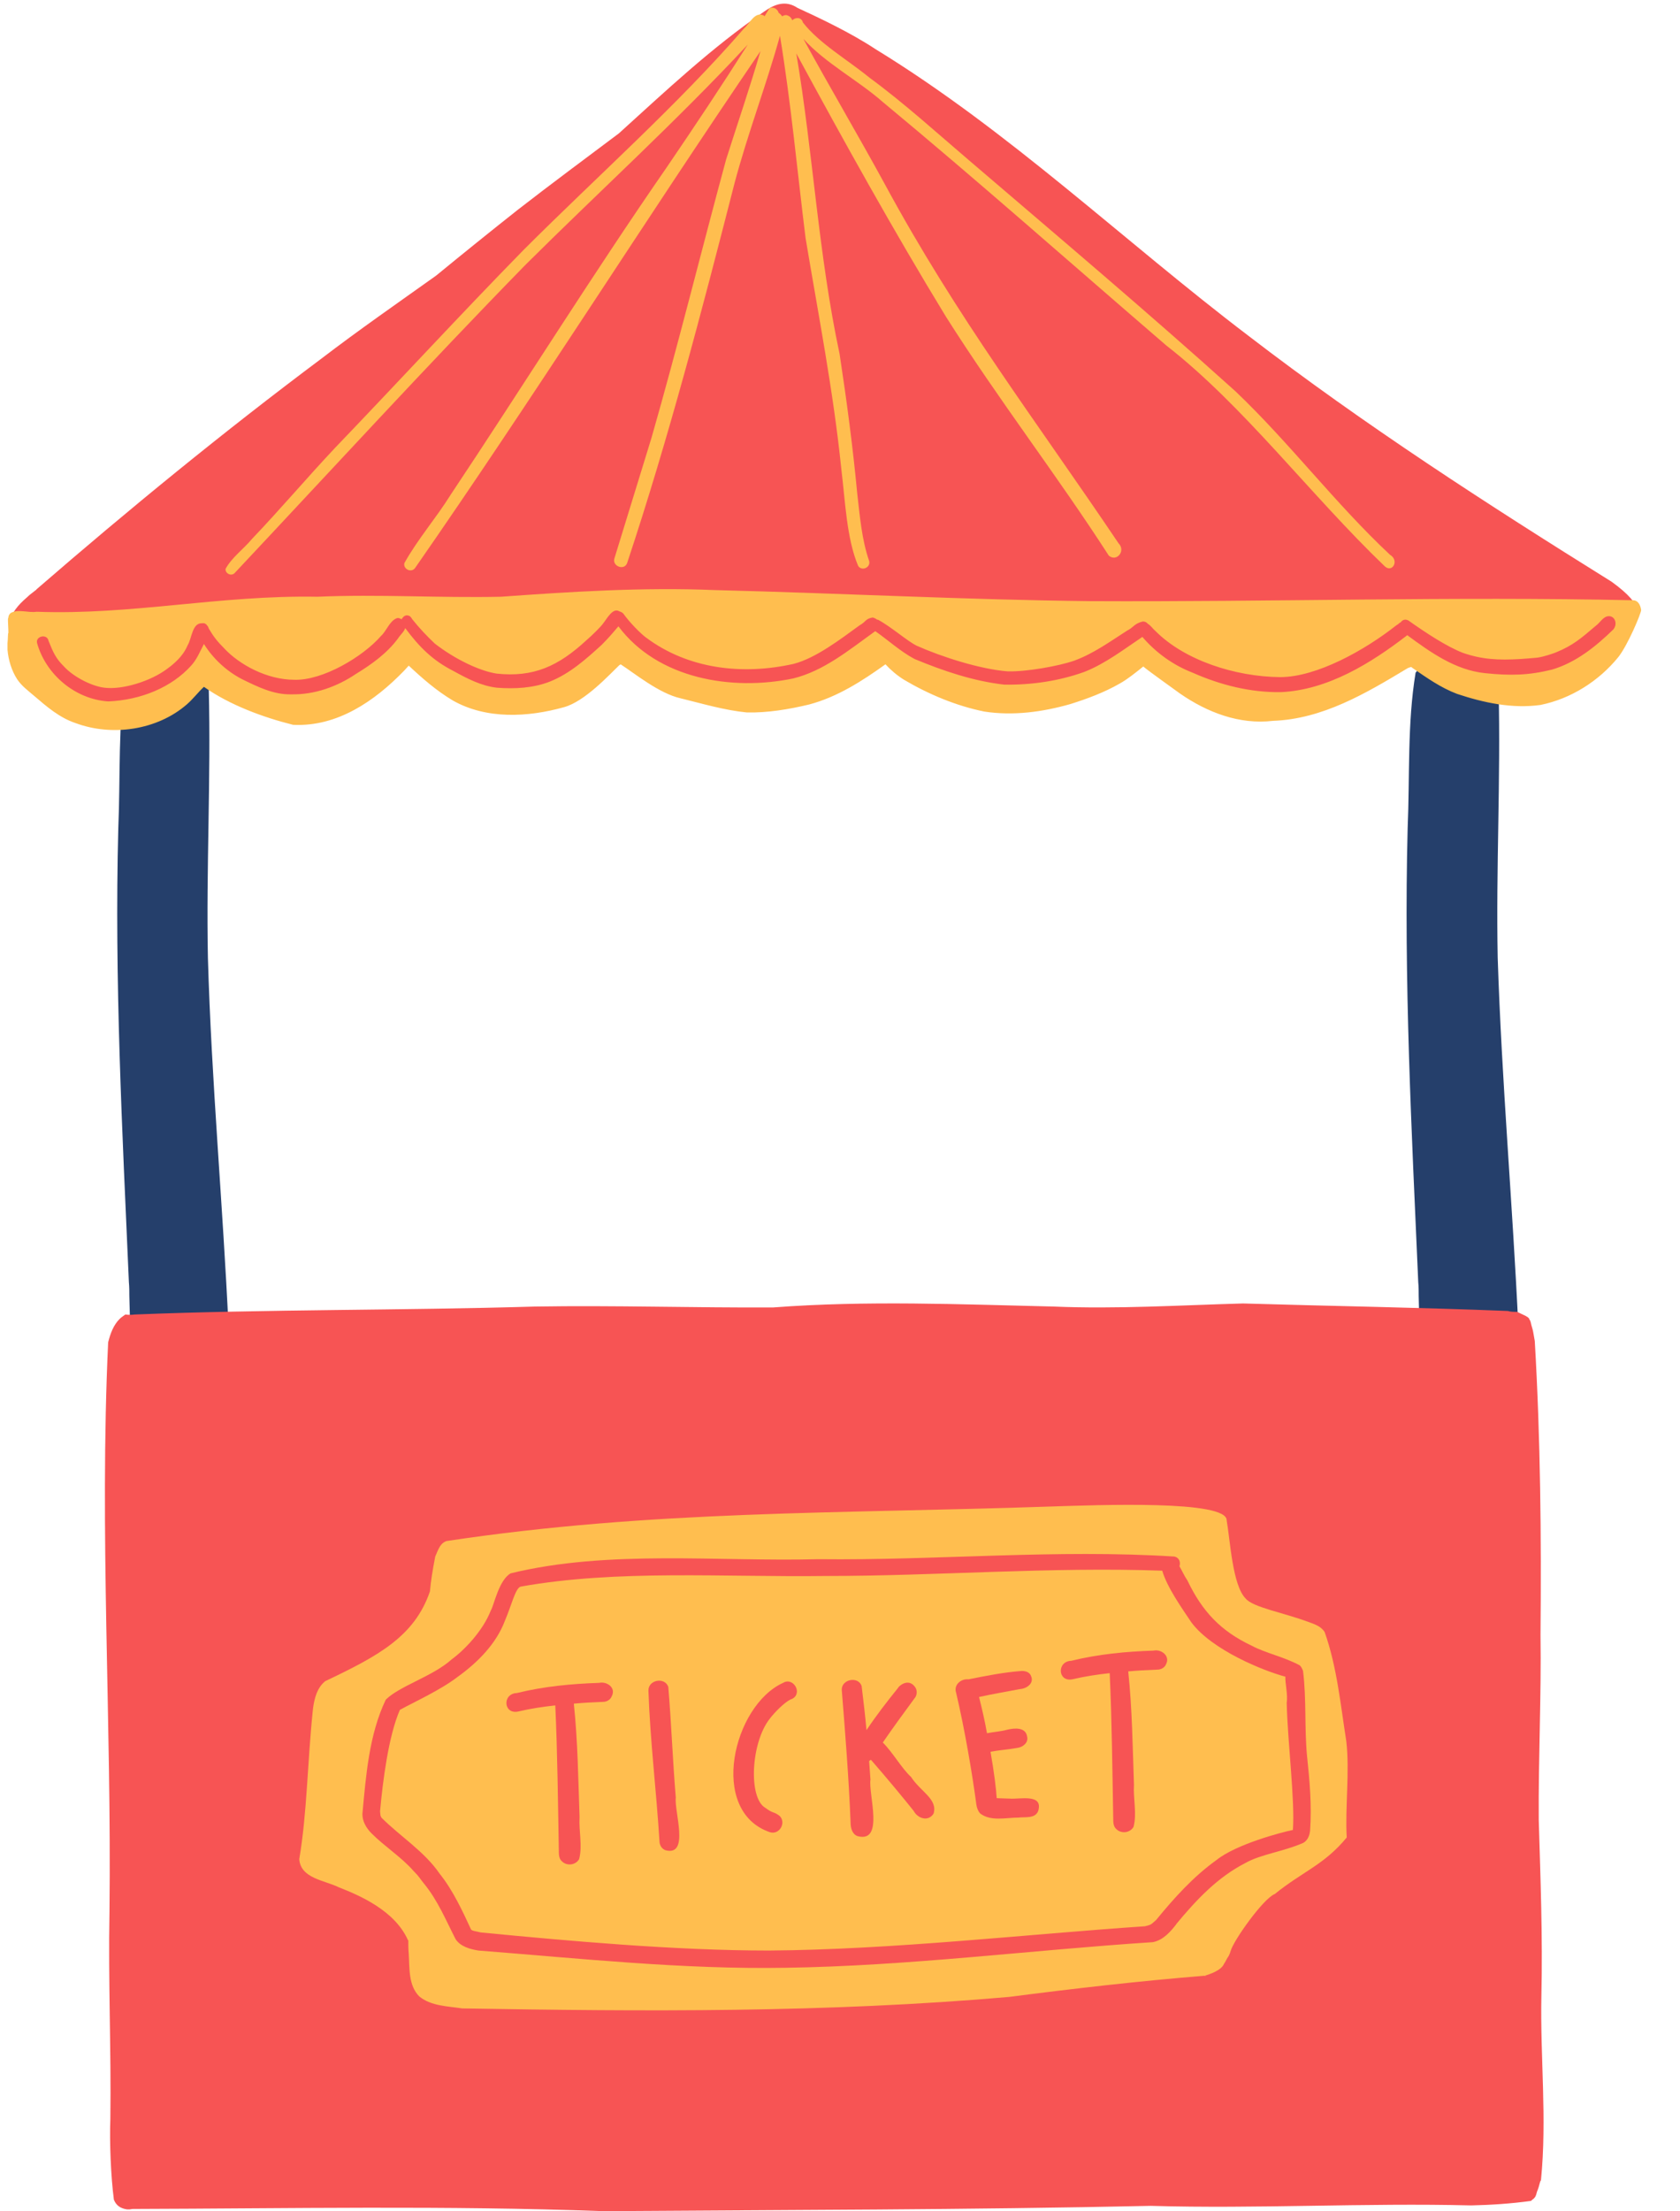 <?xml version="1.0" encoding="UTF-8" standalone="no"?><svg xmlns="http://www.w3.org/2000/svg" xmlns:xlink="http://www.w3.org/1999/xlink" fill="#000000" height="500.6" preserveAspectRatio="xMidYMid meet" version="1" viewBox="-1.7 -0.8 380.6 500.6" width="380.6" zoomAndPan="magnify"><g><g id="change1_1"><path d="M51.6,318.4c-0.9-5.9-0.9-12-1.5-18.3C48.8,272,46.2,244,45.4,216c-0.4-20.2,0.7-40.4,0.2-60.7 c0.7-6-3.6-2.9-6-3.2c-3.4-0.4-6.4-1.3-10.6-1.7c-0.9,0-1.7,0.4-2.2,1.1C25,163,25.6,175,25.1,186.7c-0.9,34.3,0.9,68.5,2.4,102.8 c0.1,1,0.1,2.1,0.1,3.1c0.1,4,0.2,8.1,0.4,12.1c0,1.4,0.1,2.8,0.2,4.2c0.2,3.8,0.4,7.6,0.6,11.4c-0.1,3.6,4.3,3.5,6.9,3.5 c5-0.2,10.2-0.1,15.1-1.3C52.4,321.7,51.7,319.8,51.6,318.4z" fill="#253f6b"/></g><g id="change1_2"><path d="M343.7,318.4c-0.9-5.9-0.9-12-1.4-18.3c-1.3-28.1-3.8-56.1-4.7-84.1c-0.4-20.2,0.7-40.4,0.2-60.7 c0.7-6-3.6-2.9-6-3.2c-3.4-0.4-6.4-1.3-10.6-1.7c-0.9,0-1.7,0.4-2.2,1.1c-1.9,11.5-1.3,23.5-1.8,35.2c-0.9,34.3,0.9,68.5,2.4,102.8 c0.1,1,0.1,2.1,0.1,3.1c0.1,4,0.2,8.1,0.3,12.1c0,1.4,0.1,2.8,0.2,4.2c0.2,3.8,0.4,7.6,0.6,11.4c-0.1,3.6,4.3,3.5,6.9,3.5 c5-0.2,10.2-0.1,15.1-1.3C344.5,321.7,343.9,319.8,343.7,318.4z" fill="#253f6b"/></g><g><g id="change2_2"><path d="M363.4,130.9c-28.1-17.5-56-35.5-82.3-55.7c-28.3-21.5-54.1-46.3-84.5-64.9C191,6.6,184,3.3,179,1 c-2.7-1.8-5.2-0.9-7.7,0.9c-11.8,8.1-22.2,17.9-32.8,27.5c-7.6,5.7-15.3,11.4-22.9,17.3c-6.2,4.9-12.4,9.9-18.5,14.9 c-8.7,6.2-17.5,12.3-26,18.8C48.9,97,27.5,114.5,6.6,132.6c-0.1,0.1-0.1,0.2-0.2,0.2c-0.5,0.4-0.9,0.7-1.4,1.1 c-1.8,1.6-3.8,3.3-4.3,5.7c-2.4,13.6,104.8,2.2,118.2,2.2c61.2-4.2,122.6-1.3,183.9-0.1c16.1,0.4,32.2,0.6,48.3,0 C359.3,141.4,378.9,142.1,363.4,130.9z" fill="#f75454"/></g><g id="change3_1"><path d="M368.3,135.1c-41-0.9-81.9,0.4-122.9,0.2c-28.3-0.3-56.6-1.8-85-2.5c-16.6-0.7-33.2,0.4-48.6,1.5 c-13.9,0.3-27.7-0.6-41.6,0c-22.1-0.4-42.1,4.2-63.6,3.4c-1.9,0.3-4.2-0.7-5.9,0.3c-0.3,0.3-0.5,0.6-0.5,1c0,0.1-0.1,0.2-0.1,0.4 c0,1,0.1,2,0.1,3.1c0,0.1-0.1,0.3,0,0.4c-0.1-1.4-0.1,1.4-0.2,1.9c0,0.5,0,1,0,1.5c0.2,2.3,0.9,4.7,2.2,6.7c1,1.5,2.5,2.6,3.9,3.8 c2.8,2.4,5.7,4.9,9.3,6.1c8.3,3.1,18.5,1.6,25.2-4.2c1.4-1.2,2.5-2.7,3.9-4c5.8,4.1,13.4,6.9,20.2,8.6c10,0.5,18.5-5.4,25.1-12.2 c0.4-0.4,0.8-0.9,1.1-1.2c3.1,2.9,6.3,5.7,10,7.9c7.6,4.3,17,3.8,25.2,1.5c4.7-1.3,10.2-7.3,12.5-9.5c0.2-0.1,0.2-0.1,0.3-0.2 c3.1,2,8.7,6.6,13.6,7.7c4.9,1.2,9.9,2.7,15,3.2c4.7,0.1,9.5-0.7,14.1-1.8c6.4-1.7,12-5.3,17.3-9.1c1.2,1.3,2.6,2.5,4.2,3.5 c5.6,3.3,11.8,5.9,18.2,7.2c6.5,1,13.2,0.1,19.5-1.7c3.8-1.2,7.6-2.6,11.1-4.6c1.7-0.9,4.3-3,5.4-3.9c1.7,1.4,6,4.4,8.3,6.1 c6.2,4.3,13.5,7.1,21.1,6.2c11.2-0.4,21-6.2,30.3-11.8c0.3-0.2,0.6-0.3,1-0.4c0.1,0.1,0.3,0.2,0.4,0.3c3.2,2.2,6.3,4.4,10,5.8 c6,2,12.5,3.4,18.9,2.5c6.9-1.4,13.2-5.4,17.6-10.8c2.1-2.6,5.2-9.9,5.2-10.7C369.9,135.9,369.2,135.1,368.3,135.1z" fill="#ffbe4f"/></g><g fill="#f75454" id="change2_5"><path d="M315.6,139.9c0,0,0.1-0.1,0.1-0.1C315.5,140,315.5,140,315.6,139.9z"/><path d="M362.8,138.7c-1.3,0-2,1.5-3,2.2c-3.3,2.8-5.1,4.4-9,6c-0.5,0.2-2.7,1-4.3,1.2c-0.1,0-3.3,0.3-3.7,0.3 c-5.1,0.3-8.8,0.1-13.1-1.4c-3.6-1.4-8.2-4.4-12.3-7.3c-0.7-0.4-1.3-0.2-1.7,0.3c0,0-0.1,0.1-0.1,0.1c-0.4,0.2-0.7,0.5-0.3,0.2 c-0.2,0.2-0.4,0.3-0.7,0.5c-7.1,5.6-18,11.7-26.3,11.7c-10.2-0.1-21.6-3.8-28.2-10.4c-0.6-0.5-1.1-1.3-1.8-1.7 c-0.2-0.3-0.6-0.5-1.1-0.5c-2,0.5-2,1.3-3.6,2.1c-3.9,2.5-7.6,5.2-12,6.8c-3.5,1.2-10.7,2.5-15,2.4c-6.3-0.5-15-3.3-20.6-5.8 c-2.1-1-5.8-4.3-8.8-5.9c-0.1,0-0.1,0-0.2,0c-0.2-0.2-0.6-0.4-1-0.5c-1.7,0.3-1.4,0.9-3,1.8c-4.4,3.2-9.9,7.4-14.9,8.7 c-11.6,2.6-23.9,1.2-33.5-6c-1.2-0.9-3.6-3.3-5.1-5.4c-0.3-0.3-0.6-0.4-0.9-0.5c-1.5-0.9-2.8,1.7-3.7,2.8 c-0.4,0.6-2.4,2.6-3.8,3.8c-6.3,5.8-11.9,8.4-20.3,7.5c-3.9-0.6-9.5-3.3-14-6.8c-1.8-1.7-3.5-3.5-5.1-5.5 c-0.1-0.2-0.5-0.8-0.8-0.8c-0.7-0.3-1.3,0.2-1.6,0.8c-0.4-0.2-0.8-0.4-1.2-0.2c-1.6,0.7-2.2,2.8-3.5,4 c-4.1,4.7-13.2,10.1-19.6,9.9c-6.3,0-12.5-3.5-15.8-7c-1.8-1.8-2.6-2.9-3.6-4.6c-0.1-0.3-0.2-0.6-0.5-0.8c0,0,0,0,0-0.1 c-0.2-0.1-0.3-0.2-0.5-0.3c0,0,0,0-0.1,0c-0.1,0-0.1,0-0.2,0c-0.1,0-0.2,0-0.2,0c-2.3-0.1-2.3,3.4-3.3,5 c-0.7,1.7-2.1,3.5-4.6,5.3c-3.7,2.8-10.1,4.8-14.2,4.3c-2.8-0.3-7-2.4-9.2-4.8c-1.9-1.9-2.4-3.1-3.5-5.8c-0.3-1.7-3-1.1-2.6,0.5 c2,7.1,8.6,12.7,16.1,13.2c7.4-0.3,14.4-3.2,18.8-8.1c1.3-1.4,2-3.2,2.9-4.9c2,3.2,5,6.1,8.7,8c3.5,1.7,7.1,3.5,11.1,3.4 c5.2,0.1,10.3-1.7,14.6-4.6c3.6-2.2,7.1-4.7,9.6-8.1c0.5-0.8,1.3-1.4,1.6-2.3c3.2,4.3,6.2,7.3,10.9,9.7c3.1,1.7,6.3,3.4,9.9,3.8 c4,0.3,8.2,0.1,12-1.4c4.5-1.8,8.2-5.1,11.7-8.3c1.7-1.7,2.6-2.8,3.8-4.2c8.9,11.9,25.7,14.7,39.6,11.8 c6.9-1.7,12.6-6.4,18.3-10.5c0.1-0.1,0.2-0.1,0.3-0.2c3,2.1,5.7,4.6,8.9,6.3c6.5,2.7,13.3,5,20.3,5.8c6.1,0.1,12.4-0.8,18.2-2.9 c4.8-1.9,8.9-5.1,13.1-7.9c3.1,3.6,7,6.4,11.4,8.1c6.3,2.8,13.1,4.5,20,4.4c10.6-0.5,20.3-6.5,28.5-12.8c0,0,0.1-0.1,0.1-0.1 c5.3,3.9,10.9,7.9,17.6,8.6c5.8,0.6,9.9,0.5,15.2-0.8c5.4-1.6,9.9-5.2,13.9-9.1C364.8,140.5,364.2,138.7,362.8,138.7z"/></g><g id="change3_2"><path d="M313.2,124.8c-12.4-11.6-22.7-25.3-35-37c-20.1-18.1-40.5-35.3-60.6-52.5c-6.7-5.7-14.4-12.7-22.3-18.5 C190,12.5,184,9.1,180.2,4.3c-0.3-1.3-1.8-1.2-2.4-0.5c-0.2-0.5-0.5-0.9-1.1-1.1c-0.4-0.2-0.9,0-1.2,0.2c-0.2-0.3-0.5-0.6-0.8-0.8 c-0.2-0.8-1.2-1.5-2.1-1c-0.4,0.6-0.7,1.2-1.1,1.8c-0.1-0.1-0.1-0.2-0.2-0.2c-2-1-3.2,1.9-4.5,3c-14.9,17.2-33.2,33.4-49.9,50.1 c-14.4,14.7-28.4,29.9-42.7,44.8c-6.4,6.8-12.4,13.9-18.8,20.6c-1.9,2.3-4.6,4.2-6,6.8c-0.1,1,1.2,1.7,2,1 c21.9-23.3,43.6-47,66-69.9c16.7-16.6,34.2-32.5,50.3-49.8c-5.9,9.3-12.1,18.6-18.3,27.7c-16.9,24.4-32.6,49.6-49,74.2 c-3.3,5.3-7.5,10.1-10.5,15.5c-0.3,1.4,1.7,2.3,2.5,1c26.7-38.4,51.7-78.1,78.1-116.8c0-0.1,0.1-0.1,0.1-0.2 c-2.4,8.3-5.2,16.4-7.8,24.6c-5.7,21-10.9,42.1-16.9,63c-2.8,9.1-5.6,18.2-8.4,27.3c-0.6,1.8,2.3,2.9,2.9,1 c9.4-28.3,16.9-57,24.3-85.9c3-11.3,7.2-22.2,10.3-33.4c2.5,15.2,3.9,30.5,5.8,45.8c2.9,17.4,6.3,34.7,8.1,52.3 c0.9,7.4,1.2,15.7,3.8,21.9c0.8,1.3,2.9,0.4,2.5-1.1c-1.7-4.9-2.1-10.2-2.7-15.3c-1-10.6-2.4-21.1-4-31.6c-4.8-22.4-6-45.5-9.8-68 c10.9,20.1,22,40.1,33.9,59.6c12.1,19.1,25.1,35.8,36.9,54.1c1.8,1.5,3.9-1.1,2.2-2.8c-19-28.2-36.5-50.9-53-81.4 c-6-11-12.4-21.8-18.4-32.8c5.1,5.6,12.3,9.3,18,14.3c21.6,17.9,42,36,64.2,55.1c17.6,13.7,32.7,33.9,49.5,50 C313.7,129,315.4,126.1,313.2,124.8z" fill="#ffbe4f"/></g></g><g id="change2_3"><path d="M346.9,411.2c-0.1-14,0.6-27.9,0.4-41.9c0.2-22.2,0-44.3-1.3-66.5c-0.1-0.6-0.2-1.1-0.3-1.7 c-0.1-0.7-0.3-1.3-0.5-2c0-0.2-0.1-0.3-0.1-0.5c0,0-0.1-0.2-0.1-0.3c0-0.1-0.1-0.2-0.1-0.2c-0.1-0.1-0.2-0.3-0.2-0.4 c0-0.1-0.1-0.1-0.1-0.1c-0.1-0.1-0.1-0.1-0.2-0.2c0,0,0,0,0,0c-0.2-0.1-0.3-0.2-0.5-0.3c-0.6-0.3-1.3-0.6-1.9-0.9 c-0.7,0-1.5,0-2.1-0.2c-20-0.8-40-1.1-60-1.7c-14.3,0.4-28.6,1.3-42.9,0.7c-21.2-0.5-42.4-1.4-63.5,0.2c-18,0.1-36-0.5-54-0.2 c-30.2,0.9-60.5,0.6-90.7,1.8c-0.7,0.1-1.4,0.1-2.1,0c-0.4,0.3-0.9,0.6-1.3,1c-1.4,1.4-2.1,3.3-2.6,5.3c-2,42.9,0.8,86,0.3,128.9 c-0.3,15.6,0.4,31.3,0.2,46.9c-0.2,5.2,0.1,13,0.8,18.3c0.5,1.3,1.5,2,3,2.2c0.2,0,0.4,0,0.5,0c0.3,0,0.5-0.1,0.8-0.1 c35.5-0.1,71-0.8,106.5,0.5c41.4-0.3,82.7-0.3,124.1-1.2c24.2,0.7,48.4-0.7,72.6-0.1c4.5-0.1,9-0.4,13.4-1c0,0,0.1,0,0.1,0 c0.2-0.2,0.4-0.3,0.6-0.5c0.2-0.1,0.2-0.2,0.1-0.1c-0.1,0.1-0.1,0.1,0.1-0.1c0,0,0,0,0.1-0.1c0,0,0-0.1,0.1-0.1 c0-0.1,0.2-0.5,0.1-0.2c0.1-0.3,0.2-0.6,0.3-1c0.3-0.7,0.5-1.4,0.7-2.2c0-0.1,0.1-0.2,0.2-0.4c1.4-13.9-0.2-28,0.1-41.9 C347.8,437.9,347.3,424.5,346.9,411.2z" fill="#f75454"/></g><g><g fill="#ffbe4f" id="change3_3"><path d="M271,446.6C270.9,446.6,270.9,446.6,271,446.6L271,446.6z"/><path d="M271.6,446.5c-0.1,0-0.1,0-0.2,0c-0.1,0-0.3,0.1-0.3,0.1C271.1,446.6,271.3,446.6,271.6,446.5z"/><path d="M303.3,393.4c-1.3-8.2-2.1-16.8-4.9-24.7c-0.8-1.3-2.3-1.8-3.7-2.3c-5.6-2.1-12.6-3.3-14.2-5.3 c-3-3-3.5-13.2-4.3-17.7c0.1-4.6-28.4-3.5-40.7-3.1c-47,1.6-89.8,0.8-136.1,7.8c-1.2,0.5-1.6,1.3-2.5,3.5c-0.6,3.1-1,5.6-1.2,7.9 c-3.5,10.2-11.7,14.6-23.7,20.3c-1.9,1.5-2.5,4-2.8,6.3c-1.3,12.5-1.3,23.3-3.1,34c0.3,4.4,5.8,4.8,9,6.4 c4.6,1.8,12.6,5.2,15.6,11.9c0,0,0.1,0.1,0.1,0.1c0,1,0,2,0.1,3c0.2,3.3-0.1,7.2,2.4,9.7c2.7,2.2,6.5,2.2,9.7,2.7 c41.2,0.7,82.7,1,123.9-2.6c14.7-1.9,29.5-3.6,44.3-4.8c1.1-0.3,3.8-1.2,4.4-2.7c0.3-0.4,0.5-0.9,0.8-1.4 c0.2-0.2,0.3-0.5,0.5-0.9c0-0.1,0.1-0.2,0.1-0.3c0-0.1,0.1-0.2,0.1-0.3c0.6-2.3,7.4-11.9,10-12.9c6.3-5.1,11.2-6.6,16.3-12.8 C303,408.7,304.1,400.2,303.3,393.4z"/></g><g id="change2_1"><path d="M294.4,396.7c-0.6-6.4-0.1-12.8-0.9-19.2c-0.2-0.5-0.4-1-0.8-1.3c-3.8-2-7.6-2.7-10.8-4.4 c-7-3.3-11.2-7.7-14.6-14.8c-0.7-1-1.2-2.2-1.8-3.2c0.3-0.9,0-1.9-1.1-2.2c-26.8-1.7-53.8,0.9-80.7,0.6 c-22.7,0.6-47.6-2.2-69.7,3.2c-2.7,1.5-3.8,7.3-4.5,8.4c-1.8,4.6-5.9,8.9-8.9,11.1c-4.2,3.8-11.8,6-14.9,9.1 c-3.8,7.9-4.5,17.3-5.3,25.9c0,1.7,0.9,3.2,2.1,4.4c3,3,6.7,5.3,9.5,8.5c1.4,1.4,1.4,1.7,2.4,2.9c3.1,3.8,4.9,8.2,7.1,12.5 c1.1,1.7,3.3,2.3,5.2,2.6c23.1,1.8,46.3,4.3,69.6,3.9c27.8-0.4,55.5-4,83.2-5.8c2.4-0.5,4-2.4,5.4-4.2c0.2-0.2-0.2,0.2-0.2,0.2 c4.8-5.8,9.5-10.7,15.7-13.9c3.5-2,8.7-2.6,13.2-4.6c1-0.6,1.4-1.7,1.5-2.8C295.5,408,295,402.3,294.4,396.7z M291.2,413.5 c-2.5,0.5-12.8,3.2-17.3,6.8c-5.3,3.8-9.6,8.6-13.7,13.6c-1.2,1-0.9,1-2.5,1.4c-26.7,1.8-57.1,5.3-85.2,5.5 c-21.4,0-45.6-2.2-65.3-4.1c-1.1-0.3-1.8-0.3-2.1-0.6c0,0-0.1,0-0.1-0.1c-1.8-3.9-4.1-8.9-7.1-12.6c-3.5-5.1-8.9-8.4-13.2-12.7 c0-0.1-0.2-0.4-0.3-0.6c0.2,0.3,0.1,0.2,0.1,0.1c0-0.1-0.1-0.7-0.1-0.9c0.6-6.7,1.9-17.1,4.5-23c3.5-1.9,9.2-4.5,13-7.4 c4.6-3.3,8.8-7.5,10.8-12.8c1.5-3.5,2.4-7.5,3.6-7.7c21.8-3.9,46.2-2.1,69-2.4c25.4,0,50.9-2.1,76.3-1.2c1.1,3.8,4.6,8.7,6.6,11.7 c4.7,6.3,16.4,11,21.3,12.3c-0.1,1.3,0.6,4.1,0.3,5.9C290,393.6,291.7,406.9,291.2,413.5z" fill="#f75454"/></g><g fill="#f75454" id="change2_4"><path d="M134,380.2c-6.2,0.2-12.5,0.8-18.6,2.3c-3.3,0.1-3.1,4.8,0.2,4.2c3-0.7,5.7-1.1,8.5-1.4 c0.5,10.9,0.6,21.9,0.8,32.8c0,0.9,0,1.9,0.7,2.5c1.1,1.1,3.1,0.9,3.9-0.5c0.8-3-0.1-6.4,0.1-9.5c-0.3-8.5-0.4-17.2-1.3-25.7 c2.1-0.2,4.2-0.3,6.6-0.4c0.9,0,1.7-0.5,2-1.3C137.9,381.3,135.8,379.8,134,380.2z"/><path d="M259.6,372.9c-6.2,0.2-12.5,0.8-18.6,2.3c-3.3,0.1-3.1,4.8,0.2,4.2c3-0.7,5.7-1.1,8.5-1.4 c0.5,10.9,0.6,21.9,0.8,32.8c0,0.9,0,1.9,0.7,2.5c1.1,1.1,3.1,0.9,3.9-0.5c0.8-3-0.1-6.4,0.1-9.5c-0.3-8.5-0.4-17.2-1.3-25.7 c2.1-0.2,4.2-0.3,6.6-0.4c0.9,0,1.7-0.5,2-1.3C263.4,374.1,261.4,372.5,259.6,372.9z"/><path d="M151.4,406.2c-0.7-8.4-1-16.8-1.7-25.1c-0.8-2.3-4.6-1.6-4.5,0.9c0.4,11.4,1.8,22.7,2.5,34 c0,0.9,0.5,1.8,1.4,2.1C154.6,419.5,151,409.2,151.4,406.2z"/><path d="M175.7,380.2c-11.3,5.1-17,29-3,33.8c2.2,0.7,3.8-2.2,2.2-3.7c-1.5-1.1-1.3-0.4-3.2-1.8 c-3.9-2.2-3.3-14.8,1-20.2c0.9-1.2,3.5-4,5.1-4.5C180.2,382.5,178,378.8,175.7,380.2z"/><path d="M204.7,401.5c-2.1-1.9-4.1-5.5-6.4-7.8c2.4-3.5,4.9-6.9,7.4-10.3c0.4-0.7,0.4-1.7-0.2-2.4 c-1.5-1.9-3.6-0.1-3.8,0.4c-2.5,3.1-4.9,6.2-7.1,9.5c-0.3-3.4-0.7-6.7-1.1-10c-0.8-2.3-4.6-1.5-4.5,0.9c0.8,10,1.6,20,2,30.1 c0,1.2,0.4,2.6,1.6,3c6.1,1.6,2.4-9.5,2.9-12.8c-0.1-1.4-0.2-2.8-0.3-4.2c0.1-0.1,0.3-0.2,0.4-0.3c3.5,4,7.8,9.2,9.7,11.6 c0.9,1.7,3.3,2.5,4.5,0.6C210.8,406.5,206.8,404.8,204.7,401.5z"/><path d="M227,406.4c-0.9,0-2.2-0.1-2.9-0.1c-0.1-1.9-0.6-6-1.4-10.5c2-0.4,3.3-0.4,6.2-0.9c1.2-0.2,2.4-1.2,2.1-2.5 c-0.3-2.2-2.8-2-4.5-1.6c-1.4,0.4-3.1,0.5-4.6,0.8c-0.5-2.9-1.2-5.8-1.8-8.2c3.1-0.7,6.2-1.2,9.3-1.8c1.5-0.1,3.2-1.3,2.5-2.9 c-0.3-0.9-1.2-1.2-2.1-1.2c-4.1,0.3-8.1,1.1-12.1,1.9c-1.6-0.2-3.4,1.2-2.8,3c2,8.5,3.7,18.6,4.6,25.4c0.1,0.7,0.4,1.5,0.9,2 c2.4,1.8,5.8,0.9,8.6,0.9c1.5-0.2,3.8,0.3,4.5-1.5C234.7,405.2,229.3,406.6,227,406.4z"/></g></g></g></svg>